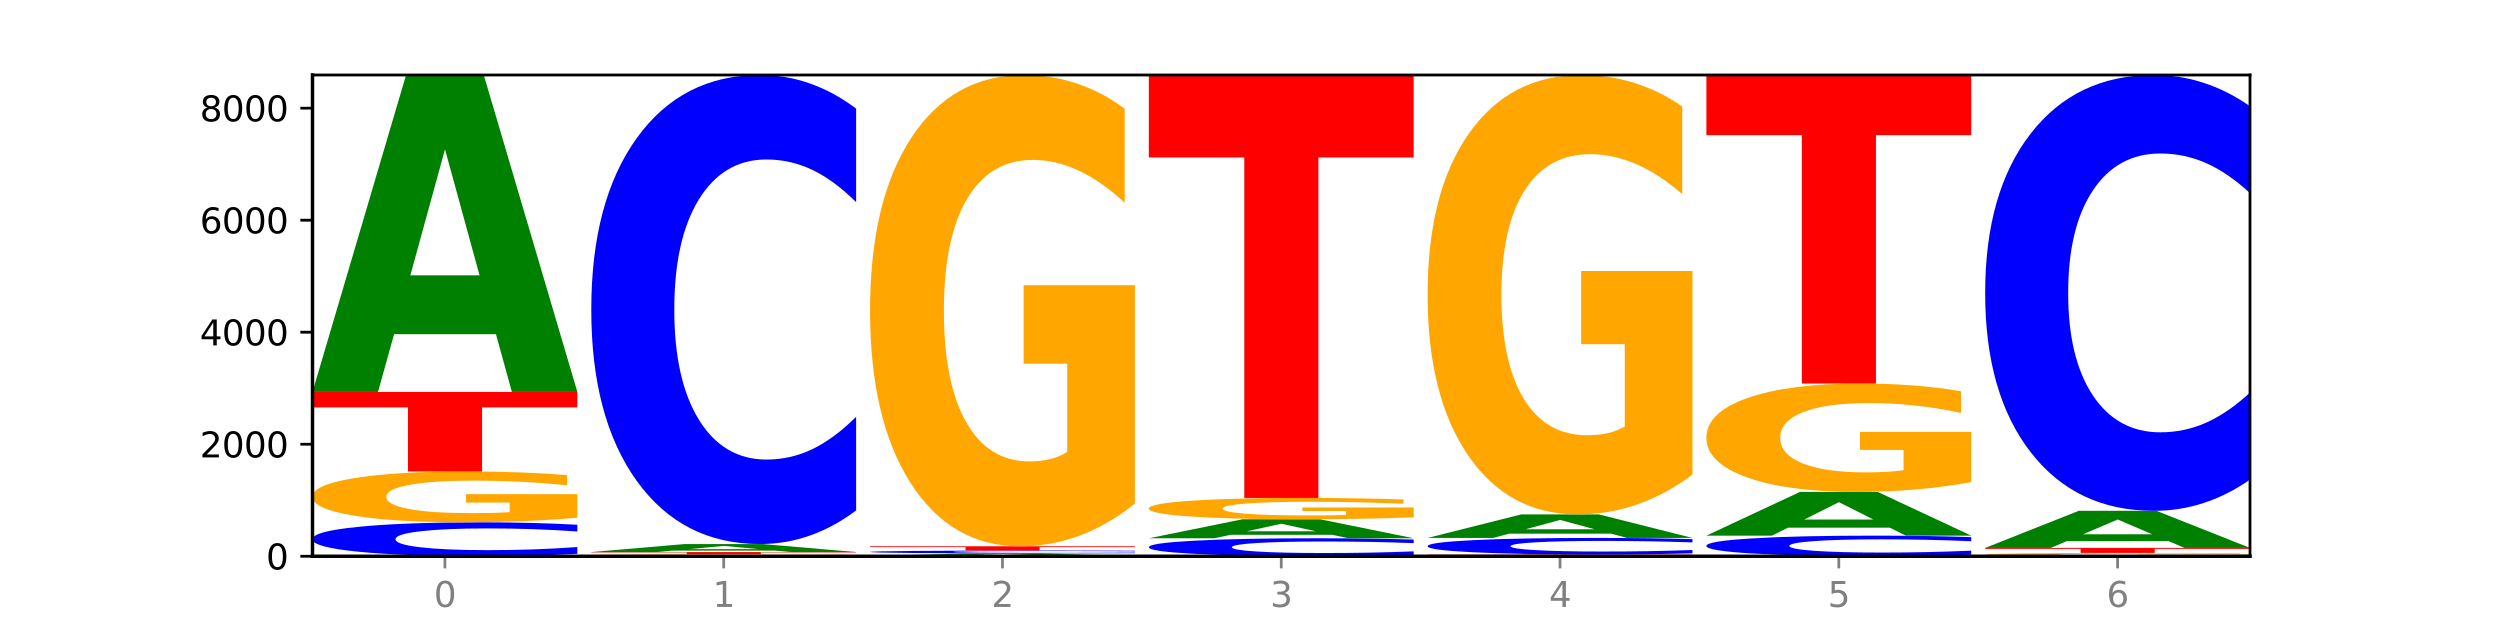 <?xml version="1.0" encoding="utf-8" standalone="no"?>
<!DOCTYPE svg PUBLIC "-//W3C//DTD SVG 1.1//EN"
  "http://www.w3.org/Graphics/SVG/1.1/DTD/svg11.dtd">
<svg xmlns:xlink="http://www.w3.org/1999/xlink" width="720pt" height="180pt" viewBox="0 0 720 180" xmlns="http://www.w3.org/2000/svg" version="1.1">
 <defs>
  <style type="text/css">*{stroke-linejoin: round; stroke-linecap: butt}</style>
 </defs>
 <g id="figure_1">
  <g id="patch_1">
   <path d="M 0 180 
L 720 180 
L 720 0 
L 0 0 
z
" style="fill: #ffffff"/>
  </g>
  <g id="axes_1">
   <g id="patch_2">
    <path d="M 90 160.2 
L 648 160.2 
L 648 21.6 
L 90 21.6 
z
" style="fill: #ffffff"/>
   </g>
   <g id="line2d_1">
    <path d="M 90 160.2 
L 648 160.2 
" clip-path="url(#p5f060b60b6)" style="fill: none; stroke: #000000; stroke-width: 0.5; stroke-linecap: square"/>
   </g>
   <g id="patch_3">
    <path d="M 166.273 159.499 
Q 159.893 159.847 152.994 160.022 
Q 146.095 160.2 138.581 160.2 
Q 116.174 160.2 103.087 158.883 
Q 90 157.567 90 155.315 
Q 90 153.056 103.087 151.741 
Q 116.174 150.424 138.581 150.424 
Q 146.095 150.424 152.994 150.602 
Q 159.893 150.778 166.273 151.125 
L 166.273 153.074 
Q 159.836 152.613 153.59 152.399 
Q 147.344 152.185 140.445 152.185 
Q 128.069 152.185 120.978 153.019 
Q 113.906 153.851 113.906 155.315 
Q 113.906 156.773 120.978 157.607 
Q 128.069 158.439 140.445 158.439 
Q 147.344 158.439 153.59 158.225 
Q 159.836 158.009 166.273 157.549 
L 166.273 159.499 
z
" clip-path="url(#p5f060b60b6)" style="fill: #0000ff"/>
   </g>
   <g id="patch_4">
    <path d="M 166.273 149.099 
Q 158.581 149.762 150.308 150.095 
Q 142.034 150.424 133.214 150.424 
Q 113.282 150.424 101.641 148.452 
Q 90 146.479 90 143.105 
Q 90 139.692 101.846 137.735 
Q 113.709 135.777 134.342 135.777 
Q 142.291 135.777 149.573 136.043 
Q 156.872 136.307 163.333 136.827 
L 163.333 139.747 
Q 156.667 139.078 150.068 138.748 
Q 143.47 138.416 136.838 138.416 
Q 124.564 138.416 117.914 139.632 
Q 111.265 140.845 111.265 143.105 
Q 111.265 145.344 117.675 146.567 
Q 124.085 147.786 135.88 147.786 
Q 139.094 147.786 141.846 147.716 
Q 144.598 147.644 146.786 147.493 
L 146.786 144.751 
L 134.222 144.751 
L 134.222 142.31 
L 166.273 142.31 
L 166.273 149.099 
z
" clip-path="url(#p5f060b60b6)" style="fill: #ffa600"/>
   </g>
   <g id="patch_5">
    <path d="M 90 112.871 
L 166.273 112.871 
L 166.273 117.338 
L 138.833 117.338 
L 138.833 135.777 
L 117.494 135.777 
L 117.494 117.338 
L 90 117.338 
L 90 112.871 
z
" clip-path="url(#p5f060b60b6)" style="fill: #ff0000"/>
   </g>
   <g id="patch_6">
    <path d="M 142.835 96.244 
L 113.501 96.244 
L 108.87 112.871 
L 90 112.871 
L 116.948 21.6 
L 139.326 21.6 
L 166.273 112.871 
L 147.419 112.871 
L 142.835 96.244 
z
M 118.18 79.304 
L 138.109 79.304 
L 128.16 43 
L 118.18 79.304 
z
" clip-path="url(#p5f060b60b6)" style="fill: #008000"/>
   </g>
   <g id="patch_7">
    <path d="M 246.561 160.147 
Q 238.869 160.174 230.595 160.187 
Q 222.322 160.2 213.501 160.2 
Q 193.57 160.2 181.929 160.122 
Q 170.288 160.044 170.288 159.91 
Q 170.288 159.775 182.134 159.697 
Q 193.997 159.619 214.63 159.619 
Q 222.578 159.619 229.86 159.63 
Q 237.159 159.64 243.621 159.661 
L 243.621 159.777 
Q 236.954 159.75 230.356 159.737 
Q 223.758 159.724 217.125 159.724 
Q 204.852 159.724 198.202 159.772 
Q 191.553 159.82 191.553 159.91 
Q 191.553 159.999 197.963 160.047 
Q 204.373 160.095 216.168 160.095 
Q 219.382 160.095 222.134 160.093 
Q 224.886 160.09 227.074 160.084 
L 227.074 159.975 
L 214.51 159.975 
L 214.51 159.878 
L 246.561 159.878 
L 246.561 160.147 
z
" clip-path="url(#p5f060b60b6)" style="fill: #ffa600"/>
   </g>
   <g id="patch_8">
    <path d="M 170.288 158.99 
L 246.561 158.99 
L 246.561 159.113 
L 219.12 159.113 
L 219.12 159.619 
L 197.782 159.619 
L 197.782 159.113 
L 170.288 159.113 
L 170.288 158.99 
z
" clip-path="url(#p5f060b60b6)" style="fill: #ff0000"/>
   </g>
   <g id="patch_9">
    <path d="M 223.122 158.57 
L 193.789 158.57 
L 189.157 158.99 
L 170.288 158.99 
L 197.235 156.683 
L 219.614 156.683 
L 246.561 158.99 
L 227.707 158.99 
L 223.122 158.57 
z
M 198.467 158.142 
L 218.397 158.142 
L 208.448 157.224 
L 198.467 158.142 
z
" clip-path="url(#p5f060b60b6)" style="fill: #008000"/>
   </g>
   <g id="patch_10">
    <path d="M 246.561 147.001 
Q 240.181 151.8 233.282 154.228 
Q 226.383 156.683 218.869 156.683 
Q 196.462 156.683 183.375 138.49 
Q 170.288 120.297 170.288 89.184 
Q 170.288 57.959 183.375 39.793 
Q 196.462 21.6 218.869 21.6 
Q 226.383 21.6 233.282 24.056 
Q 240.181 26.483 246.561 31.283 
L 246.561 58.21 
Q 240.123 51.848 233.878 48.89 
Q 227.632 45.932 220.733 45.932 
Q 208.357 45.932 201.266 57.457 
Q 194.194 68.953 194.194 89.184 
Q 194.194 109.33 201.266 120.855 
Q 208.357 132.351 220.733 132.351 
Q 227.632 132.351 233.878 129.393 
Q 240.123 126.408 246.561 120.045 
L 246.561 147.001 
z
" clip-path="url(#p5f060b60b6)" style="fill: #0000ff"/>
   </g>
   <g id="patch_11">
    <path d="M 303.41 160.05 
L 274.077 160.05 
L 269.445 160.2 
L 250.576 160.2 
L 277.523 159.377 
L 299.901 159.377 
L 326.849 160.2 
L 307.995 160.2 
L 303.41 160.05 
z
M 278.755 159.897 
L 298.685 159.897 
L 288.736 159.57 
L 278.755 159.897 
z
" clip-path="url(#p5f060b60b6)" style="fill: #008000"/>
   </g>
   <g id="patch_12">
    <path d="M 326.849 159.318 
Q 320.469 159.348 313.57 159.362 
Q 306.671 159.377 299.157 159.377 
Q 276.749 159.377 263.663 159.267 
Q 250.576 159.156 250.576 158.966 
Q 250.576 158.776 263.663 158.665 
Q 276.749 158.555 299.157 158.555 
Q 306.671 158.555 313.57 158.57 
Q 320.469 158.584 326.849 158.614 
L 326.849 158.778 
Q 320.411 158.739 314.166 158.721 
Q 307.92 158.703 301.021 158.703 
Q 288.645 158.703 281.554 158.773 
Q 274.482 158.843 274.482 158.966 
Q 274.482 159.089 281.554 159.159 
Q 288.645 159.229 301.021 159.229 
Q 307.92 159.229 314.166 159.211 
Q 320.411 159.193 326.849 159.154 
L 326.849 159.318 
z
" clip-path="url(#p5f060b60b6)" style="fill: #0000ff"/>
   </g>
   <g id="patch_13">
    <path d="M 250.576 157.329 
L 326.849 157.329 
L 326.849 157.568 
L 299.408 157.568 
L 299.408 158.555 
L 278.069 158.555 
L 278.069 157.568 
L 250.576 157.568 
L 250.576 157.329 
z
" clip-path="url(#p5f060b60b6)" style="fill: #ff0000"/>
   </g>
   <g id="patch_14">
    <path d="M 326.849 145.048 
Q 319.157 151.188 310.883 154.273 
Q 302.61 157.329 293.789 157.329 
Q 273.858 157.329 262.217 139.048 
Q 250.576 120.768 250.576 89.506 
Q 250.576 57.88 262.422 39.74 
Q 274.285 21.6 294.917 21.6 
Q 302.866 21.6 310.148 24.067 
Q 317.447 26.507 323.909 31.329 
L 323.909 58.385 
Q 317.242 52.189 310.644 49.133 
Q 304.046 46.049 297.413 46.049 
Q 285.14 46.049 278.49 57.32 
Q 271.84 68.562 271.84 89.506 
Q 271.84 110.254 278.251 121.581 
Q 284.661 132.88 296.456 132.88 
Q 299.669 132.88 302.422 132.235 
Q 305.174 131.562 307.362 130.16 
L 307.362 104.759 
L 294.798 104.759 
L 294.798 82.133 
L 326.849 82.133 
L 326.849 145.048 
z
" clip-path="url(#p5f060b60b6)" style="fill: #ffa600"/>
   </g>
   <g id="patch_15">
    <path d="M 407.137 159.829 
Q 400.757 160.013 393.858 160.106 
Q 386.959 160.2 379.445 160.2 
Q 357.037 160.2 343.95 159.503 
Q 330.863 158.805 330.863 157.613 
Q 330.863 156.416 343.95 155.719 
Q 357.037 155.022 379.445 155.022 
Q 386.959 155.022 393.858 155.116 
Q 400.757 155.209 407.137 155.393 
L 407.137 156.425 
Q 400.699 156.181 394.453 156.068 
Q 388.208 155.955 381.309 155.955 
Q 368.933 155.955 361.842 156.396 
Q 354.77 156.837 354.77 157.613 
Q 354.77 158.385 361.842 158.827 
Q 368.933 159.267 381.309 159.267 
Q 388.208 159.267 394.453 159.154 
Q 400.699 159.039 407.137 158.796 
L 407.137 159.829 
z
" clip-path="url(#p5f060b60b6)" style="fill: #0000ff"/>
   </g>
   <g id="patch_16">
    <path d="M 383.698 154.026 
L 354.364 154.026 
L 349.733 155.022 
L 330.863 155.022 
L 357.811 149.553 
L 380.189 149.553 
L 407.137 155.022 
L 388.283 155.022 
L 383.698 154.026 
z
M 359.043 153.011 
L 378.973 153.011 
L 369.023 150.836 
L 359.043 153.011 
z
" clip-path="url(#p5f060b60b6)" style="fill: #008000"/>
   </g>
   <g id="patch_17">
    <path d="M 407.137 148.997 
Q 399.444 149.275 391.171 149.415 
Q 382.897 149.553 374.077 149.553 
Q 354.145 149.553 342.504 148.726 
Q 330.863 147.898 330.863 146.482 
Q 330.863 145.05 342.709 144.229 
Q 354.573 143.407 375.205 143.407 
Q 383.154 143.407 390.436 143.519 
Q 397.735 143.63 404.197 143.848 
L 404.197 145.073 
Q 397.53 144.792 390.932 144.654 
Q 384.333 144.514 377.701 144.514 
Q 365.427 144.514 358.778 145.025 
Q 352.128 145.534 352.128 146.482 
Q 352.128 147.422 358.538 147.935 
Q 364.949 148.446 376.744 148.446 
Q 379.957 148.446 382.709 148.417 
Q 385.462 148.387 387.65 148.323 
L 387.65 147.173 
L 375.085 147.173 
L 375.085 146.148 
L 407.137 146.148 
L 407.137 148.997 
z
" clip-path="url(#p5f060b60b6)" style="fill: #ffa600"/>
   </g>
   <g id="patch_18">
    <path d="M 330.863 21.6 
L 407.137 21.6 
L 407.137 45.356 
L 379.696 45.356 
L 379.696 143.407 
L 358.357 143.407 
L 358.357 45.356 
L 330.863 45.356 
L 330.863 21.6 
z
" clip-path="url(#p5f060b60b6)" style="fill: #ff0000"/>
   </g>
   <g id="patch_19">
    <path d="M 411.151 159.7 
L 487.424 159.7 
L 487.424 159.797 
L 459.984 159.797 
L 459.984 160.2 
L 438.645 160.2 
L 438.645 159.797 
L 411.151 159.797 
L 411.151 159.7 
z
" clip-path="url(#p5f060b60b6)" style="fill: #ff0000"/>
   </g>
   <g id="patch_20">
    <path d="M 487.424 159.358 
Q 481.044 159.527 474.145 159.613 
Q 467.246 159.7 459.732 159.7 
Q 437.325 159.7 424.238 159.057 
Q 411.151 158.414 411.151 157.314 
Q 411.151 156.21 424.238 155.568 
Q 437.325 154.925 459.732 154.925 
Q 467.246 154.925 474.145 155.012 
Q 481.044 155.098 487.424 155.267 
L 487.424 156.219 
Q 480.987 155.994 474.741 155.89 
Q 468.495 155.785 461.596 155.785 
Q 449.221 155.785 442.129 156.193 
Q 435.057 156.599 435.057 157.314 
Q 435.057 158.026 442.129 158.433 
Q 449.221 158.84 461.596 158.84 
Q 468.495 158.84 474.741 158.735 
Q 480.987 158.63 487.424 158.405 
L 487.424 159.358 
z
" clip-path="url(#p5f060b60b6)" style="fill: #0000ff"/>
   </g>
   <g id="patch_21">
    <path d="M 463.986 153.691 
L 434.652 153.691 
L 430.021 154.925 
L 411.151 154.925 
L 438.099 148.15 
L 460.477 148.15 
L 487.424 154.925 
L 468.571 154.925 
L 463.986 153.691 
z
M 439.331 152.433 
L 459.261 152.433 
L 449.311 149.738 
L 439.331 152.433 
z
" clip-path="url(#p5f060b60b6)" style="fill: #008000"/>
   </g>
   <g id="patch_22">
    <path d="M 487.424 136.7 
Q 479.732 142.425 471.459 145.301 
Q 463.185 148.15 454.365 148.15 
Q 434.433 148.15 422.792 131.106 
Q 411.151 114.062 411.151 84.914 
Q 411.151 55.427 422.997 38.513 
Q 434.86 21.6 455.493 21.6 
Q 463.442 21.6 470.724 23.9 
Q 478.023 26.175 484.484 30.671 
L 484.484 55.897 
Q 477.818 50.12 471.219 47.271 
Q 464.621 44.395 457.989 44.395 
Q 445.715 44.395 439.066 54.904 
Q 432.416 65.387 432.416 84.914 
Q 432.416 104.259 438.826 114.82 
Q 445.236 125.355 457.031 125.355 
Q 460.245 125.355 462.997 124.753 
Q 465.749 124.126 467.937 122.819 
L 467.937 99.135 
L 455.373 99.135 
L 455.373 78.039 
L 487.424 78.039 
L 487.424 136.7 
z
" clip-path="url(#p5f060b60b6)" style="fill: #ffa600"/>
   </g>
   <g id="patch_23">
    <path d="M 567.712 159.774 
Q 561.332 159.985 554.433 160.092 
Q 547.534 160.2 540.02 160.2 
Q 517.613 160.2 504.526 159.4 
Q 491.439 158.601 491.439 157.234 
Q 491.439 155.862 504.526 155.063 
Q 517.613 154.264 540.02 154.264 
Q 547.534 154.264 554.433 154.372 
Q 561.332 154.478 567.712 154.689 
L 567.712 155.873 
Q 561.274 155.593 555.029 155.463 
Q 548.783 155.333 541.884 155.333 
Q 529.508 155.333 522.417 155.839 
Q 515.345 156.345 515.345 157.234 
Q 515.345 158.119 522.417 158.625 
Q 529.508 159.131 541.884 159.131 
Q 548.783 159.131 555.029 159.001 
Q 561.274 158.87 567.712 158.59 
L 567.712 159.774 
z
" clip-path="url(#p5f060b60b6)" style="fill: #0000ff"/>
   </g>
   <g id="patch_24">
    <path d="M 544.273 151.969 
L 514.94 151.969 
L 510.308 154.264 
L 491.439 154.264 
L 518.386 141.665 
L 540.765 141.665 
L 567.712 154.264 
L 548.858 154.264 
L 544.273 151.969 
z
M 519.618 149.63 
L 539.548 149.63 
L 529.599 144.619 
L 519.618 149.63 
z
" clip-path="url(#p5f060b60b6)" style="fill: #008000"/>
   </g>
   <g id="patch_25">
    <path d="M 567.712 138.841 
Q 560.02 140.253 551.746 140.962 
Q 543.473 141.665 534.652 141.665 
Q 514.721 141.665 503.08 137.461 
Q 491.439 133.257 491.439 126.068 
Q 491.439 118.795 503.285 114.623 
Q 515.148 110.451 535.781 110.451 
Q 543.729 110.451 551.011 111.019 
Q 558.311 111.579 564.772 112.689 
L 564.772 118.911 
Q 558.105 117.486 551.507 116.783 
Q 544.909 116.074 538.276 116.074 
Q 526.003 116.074 519.353 118.666 
Q 512.704 121.251 512.704 126.068 
Q 512.704 130.839 519.114 133.444 
Q 525.524 136.043 537.319 136.043 
Q 540.533 136.043 543.285 135.894 
Q 546.037 135.74 548.225 135.417 
L 548.225 129.575 
L 535.661 129.575 
L 535.661 124.372 
L 567.712 124.372 
L 567.712 138.841 
z
" clip-path="url(#p5f060b60b6)" style="fill: #ffa600"/>
   </g>
   <g id="patch_26">
    <path d="M 491.439 21.6 
L 567.712 21.6 
L 567.712 38.928 
L 540.272 38.928 
L 540.272 110.451 
L 518.933 110.451 
L 518.933 38.928 
L 491.439 38.928 
L 491.439 21.6 
z
" clip-path="url(#p5f060b60b6)" style="fill: #ff0000"/>
   </g>
   <g id="patch_27">
    <path d="M 648 160.112 
Q 640.308 160.156 632.034 160.178 
Q 623.761 160.2 614.94 160.2 
Q 595.009 160.2 583.368 160.07 
Q 571.727 159.939 571.727 159.716 
Q 571.727 159.491 583.573 159.361 
Q 595.436 159.232 616.068 159.232 
Q 624.017 159.232 631.299 159.25 
Q 638.598 159.267 645.06 159.302 
L 645.06 159.494 
Q 638.393 159.45 631.795 159.428 
Q 625.197 159.406 618.564 159.406 
Q 606.291 159.406 599.641 159.487 
Q 592.992 159.567 592.992 159.716 
Q 592.992 159.864 599.402 159.945 
Q 605.812 160.026 617.607 160.026 
Q 620.821 160.026 623.573 160.021 
Q 626.325 160.016 628.513 160.006 
L 628.513 159.825 
L 615.949 159.825 
L 615.949 159.664 
L 648 159.664 
L 648 160.112 
z
" clip-path="url(#p5f060b60b6)" style="fill: #ffa600"/>
   </g>
   <g id="patch_28">
    <path d="M 571.727 157.796 
L 648 157.796 
L 648 158.076 
L 620.559 158.076 
L 620.559 159.232 
L 599.221 159.232 
L 599.221 158.076 
L 571.727 158.076 
L 571.727 157.796 
z
" clip-path="url(#p5f060b60b6)" style="fill: #ff0000"/>
   </g>
   <g id="patch_29">
    <path d="M 624.561 155.851 
L 595.228 155.851 
L 590.596 157.796 
L 571.727 157.796 
L 598.674 147.118 
L 621.052 147.118 
L 648 157.796 
L 629.146 157.796 
L 624.561 155.851 
z
M 599.906 153.869 
L 619.836 153.869 
L 609.887 149.621 
L 599.906 153.869 
z
" clip-path="url(#p5f060b60b6)" style="fill: #008000"/>
   </g>
   <g id="patch_30">
    <path d="M 648 138.121 
Q 641.62 142.58 634.721 144.836 
Q 627.822 147.118 620.308 147.118 
Q 597.901 147.118 584.814 130.212 
Q 571.727 113.307 571.727 84.398 
Q 571.727 55.384 584.814 38.505 
Q 597.901 21.6 620.308 21.6 
Q 627.822 21.6 634.721 23.882 
Q 641.62 26.137 648 30.597 
L 648 55.618 
Q 641.562 49.706 635.317 46.958 
Q 629.071 44.209 622.172 44.209 
Q 609.796 44.209 602.705 54.918 
Q 595.633 65.6 595.633 84.398 
Q 595.633 103.118 602.705 113.826 
Q 609.796 124.508 622.172 124.508 
Q 629.071 124.508 635.317 121.76 
Q 641.562 118.986 648 113.074 
L 648 138.121 
z
" clip-path="url(#p5f060b60b6)" style="fill: #0000ff"/>
   </g>
   <g id="matplotlib.axis_1">
    <g id="xtick_1">
     <g id="line2d_2">
      <defs>
       <path id="m4f82778887" d="M 0 0 
L 0 3.5 
" style="stroke: #808080; stroke-width: 0.8"/>
      </defs>
      <g>
       <use xlink:href="#m4f82778887" x="128.137" y="160.2" style="fill: #808080; stroke: #808080; stroke-width: 0.8"/>
      </g>
     </g>
     <g id="text_1">
      <!-- 0 -->
      <g style="fill: #808080" transform="translate(124.955 174.798) scale(0.1 -0.1)">
       <defs>
        <path id="DejaVuSans-30" d="M 2034 4250 
Q 1547 4250 1301 3770 
Q 1056 3291 1056 2328 
Q 1056 1369 1301 889 
Q 1547 409 2034 409 
Q 2525 409 2770 889 
Q 3016 1369 3016 2328 
Q 3016 3291 2770 3770 
Q 2525 4250 2034 4250 
z
M 2034 4750 
Q 2819 4750 3233 4129 
Q 3647 3509 3647 2328 
Q 3647 1150 3233 529 
Q 2819 -91 2034 -91 
Q 1250 -91 836 529 
Q 422 1150 422 2328 
Q 422 3509 836 4129 
Q 1250 4750 2034 4750 
z
" transform="scale(0.016)"/>
       </defs>
       <use xlink:href="#DejaVuSans-30"/>
      </g>
     </g>
    </g>
    <g id="xtick_2">
     <g id="line2d_3">
      <g>
       <use xlink:href="#m4f82778887" x="208.424" y="160.2" style="fill: #808080; stroke: #808080; stroke-width: 0.8"/>
      </g>
     </g>
     <g id="text_2">
      <!-- 1 -->
      <g style="fill: #808080" transform="translate(205.243 174.798) scale(0.1 -0.1)">
       <defs>
        <path id="DejaVuSans-31" d="M 794 531 
L 1825 531 
L 1825 4091 
L 703 3866 
L 703 4441 
L 1819 4666 
L 2450 4666 
L 2450 531 
L 3481 531 
L 3481 0 
L 794 0 
L 794 531 
z
" transform="scale(0.016)"/>
       </defs>
       <use xlink:href="#DejaVuSans-31"/>
      </g>
     </g>
    </g>
    <g id="xtick_3">
     <g id="line2d_4">
      <g>
       <use xlink:href="#m4f82778887" x="288.712" y="160.2" style="fill: #808080; stroke: #808080; stroke-width: 0.8"/>
      </g>
     </g>
     <g id="text_3">
      <!-- 2 -->
      <g style="fill: #808080" transform="translate(285.531 174.798) scale(0.1 -0.1)">
       <defs>
        <path id="DejaVuSans-32" d="M 1228 531 
L 3431 531 
L 3431 0 
L 469 0 
L 469 531 
Q 828 903 1448 1529 
Q 2069 2156 2228 2338 
Q 2531 2678 2651 2914 
Q 2772 3150 2772 3378 
Q 2772 3750 2511 3984 
Q 2250 4219 1831 4219 
Q 1534 4219 1204 4116 
Q 875 4013 500 3803 
L 500 4441 
Q 881 4594 1212 4672 
Q 1544 4750 1819 4750 
Q 2544 4750 2975 4387 
Q 3406 4025 3406 3419 
Q 3406 3131 3298 2873 
Q 3191 2616 2906 2266 
Q 2828 2175 2409 1742 
Q 1991 1309 1228 531 
z
" transform="scale(0.016)"/>
       </defs>
       <use xlink:href="#DejaVuSans-32"/>
      </g>
     </g>
    </g>
    <g id="xtick_4">
     <g id="line2d_5">
      <g>
       <use xlink:href="#m4f82778887" x="369" y="160.2" style="fill: #808080; stroke: #808080; stroke-width: 0.8"/>
      </g>
     </g>
     <g id="text_4">
      <!-- 3 -->
      <g style="fill: #808080" transform="translate(365.819 174.798) scale(0.1 -0.1)">
       <defs>
        <path id="DejaVuSans-33" d="M 2597 2516 
Q 3050 2419 3304 2112 
Q 3559 1806 3559 1356 
Q 3559 666 3084 287 
Q 2609 -91 1734 -91 
Q 1441 -91 1130 -33 
Q 819 25 488 141 
L 488 750 
Q 750 597 1062 519 
Q 1375 441 1716 441 
Q 2309 441 2620 675 
Q 2931 909 2931 1356 
Q 2931 1769 2642 2001 
Q 2353 2234 1838 2234 
L 1294 2234 
L 1294 2753 
L 1863 2753 
Q 2328 2753 2575 2939 
Q 2822 3125 2822 3475 
Q 2822 3834 2567 4026 
Q 2313 4219 1838 4219 
Q 1578 4219 1281 4162 
Q 984 4106 628 3988 
L 628 4550 
Q 988 4650 1302 4700 
Q 1616 4750 1894 4750 
Q 2613 4750 3031 4423 
Q 3450 4097 3450 3541 
Q 3450 3153 3228 2886 
Q 3006 2619 2597 2516 
z
" transform="scale(0.016)"/>
       </defs>
       <use xlink:href="#DejaVuSans-33"/>
      </g>
     </g>
    </g>
    <g id="xtick_5">
     <g id="line2d_6">
      <g>
       <use xlink:href="#m4f82778887" x="449.288" y="160.2" style="fill: #808080; stroke: #808080; stroke-width: 0.8"/>
      </g>
     </g>
     <g id="text_5">
      <!-- 4 -->
      <g style="fill: #808080" transform="translate(446.107 174.798) scale(0.1 -0.1)">
       <defs>
        <path id="DejaVuSans-34" d="M 2419 4116 
L 825 1625 
L 2419 1625 
L 2419 4116 
z
M 2253 4666 
L 3047 4666 
L 3047 1625 
L 3713 1625 
L 3713 1100 
L 3047 1100 
L 3047 0 
L 2419 0 
L 2419 1100 
L 313 1100 
L 313 1709 
L 2253 4666 
z
" transform="scale(0.016)"/>
       </defs>
       <use xlink:href="#DejaVuSans-34"/>
      </g>
     </g>
    </g>
    <g id="xtick_6">
     <g id="line2d_7">
      <g>
       <use xlink:href="#m4f82778887" x="529.576" y="160.2" style="fill: #808080; stroke: #808080; stroke-width: 0.8"/>
      </g>
     </g>
     <g id="text_6">
      <!-- 5 -->
      <g style="fill: #808080" transform="translate(526.394 174.798) scale(0.1 -0.1)">
       <defs>
        <path id="DejaVuSans-35" d="M 691 4666 
L 3169 4666 
L 3169 4134 
L 1269 4134 
L 1269 2991 
Q 1406 3038 1543 3061 
Q 1681 3084 1819 3084 
Q 2600 3084 3056 2656 
Q 3513 2228 3513 1497 
Q 3513 744 3044 326 
Q 2575 -91 1722 -91 
Q 1428 -91 1123 -41 
Q 819 9 494 109 
L 494 744 
Q 775 591 1075 516 
Q 1375 441 1709 441 
Q 2250 441 2565 725 
Q 2881 1009 2881 1497 
Q 2881 1984 2565 2268 
Q 2250 2553 1709 2553 
Q 1456 2553 1204 2497 
Q 953 2441 691 2322 
L 691 4666 
z
" transform="scale(0.016)"/>
       </defs>
       <use xlink:href="#DejaVuSans-35"/>
      </g>
     </g>
    </g>
    <g id="xtick_7">
     <g id="line2d_8">
      <g>
       <use xlink:href="#m4f82778887" x="609.863" y="160.2" style="fill: #808080; stroke: #808080; stroke-width: 0.8"/>
      </g>
     </g>
     <g id="text_7">
      <!-- 6 -->
      <g style="fill: #808080" transform="translate(606.682 174.798) scale(0.1 -0.1)">
       <defs>
        <path id="DejaVuSans-36" d="M 2113 2584 
Q 1688 2584 1439 2293 
Q 1191 2003 1191 1497 
Q 1191 994 1439 701 
Q 1688 409 2113 409 
Q 2538 409 2786 701 
Q 3034 994 3034 1497 
Q 3034 2003 2786 2293 
Q 2538 2584 2113 2584 
z
M 3366 4563 
L 3366 3988 
Q 3128 4100 2886 4159 
Q 2644 4219 2406 4219 
Q 1781 4219 1451 3797 
Q 1122 3375 1075 2522 
Q 1259 2794 1537 2939 
Q 1816 3084 2150 3084 
Q 2853 3084 3261 2657 
Q 3669 2231 3669 1497 
Q 3669 778 3244 343 
Q 2819 -91 2113 -91 
Q 1303 -91 875 529 
Q 447 1150 447 2328 
Q 447 3434 972 4092 
Q 1497 4750 2381 4750 
Q 2619 4750 2861 4703 
Q 3103 4656 3366 4563 
z
" transform="scale(0.016)"/>
       </defs>
       <use xlink:href="#DejaVuSans-36"/>
      </g>
     </g>
    </g>
   </g>
   <g id="matplotlib.axis_2">
    <g id="ytick_1">
     <g id="line2d_9">
      <defs>
       <path id="m6716c978fd" d="M 0 0 
L -3.5 0 
" style="stroke: #000000; stroke-width: 0.8"/>
      </defs>
      <g>
       <use xlink:href="#m6716c978fd" x="90" y="160.2" style="stroke: #000000; stroke-width: 0.8"/>
      </g>
     </g>
     <g id="text_8">
      <!-- 0 -->
      <g transform="translate(76.638 163.999) scale(0.1 -0.1)">
       <use xlink:href="#DejaVuSans-30"/>
      </g>
     </g>
    </g>
    <g id="ytick_2">
     <g id="line2d_10">
      <g>
       <use xlink:href="#m6716c978fd" x="90" y="127.937" style="stroke: #000000; stroke-width: 0.8"/>
      </g>
     </g>
     <g id="text_9">
      <!-- 2000 -->
      <g transform="translate(57.55 131.737) scale(0.1 -0.1)">
       <use xlink:href="#DejaVuSans-32"/>
       <use xlink:href="#DejaVuSans-30" x="63.623"/>
       <use xlink:href="#DejaVuSans-30" x="127.246"/>
       <use xlink:href="#DejaVuSans-30" x="190.869"/>
      </g>
     </g>
    </g>
    <g id="ytick_3">
     <g id="line2d_11">
      <g>
       <use xlink:href="#m6716c978fd" x="90" y="95.675" style="stroke: #000000; stroke-width: 0.8"/>
      </g>
     </g>
     <g id="text_10">
      <!-- 4000 -->
      <g transform="translate(57.55 99.474) scale(0.1 -0.1)">
       <use xlink:href="#DejaVuSans-34"/>
       <use xlink:href="#DejaVuSans-30" x="63.623"/>
       <use xlink:href="#DejaVuSans-30" x="127.246"/>
       <use xlink:href="#DejaVuSans-30" x="190.869"/>
      </g>
     </g>
    </g>
    <g id="ytick_4">
     <g id="line2d_12">
      <g>
       <use xlink:href="#m6716c978fd" x="90" y="63.412" style="stroke: #000000; stroke-width: 0.8"/>
      </g>
     </g>
     <g id="text_11">
      <!-- 6000 -->
      <g transform="translate(57.55 67.212) scale(0.1 -0.1)">
       <use xlink:href="#DejaVuSans-36"/>
       <use xlink:href="#DejaVuSans-30" x="63.623"/>
       <use xlink:href="#DejaVuSans-30" x="127.246"/>
       <use xlink:href="#DejaVuSans-30" x="190.869"/>
      </g>
     </g>
    </g>
    <g id="ytick_5">
     <g id="line2d_13">
      <g>
       <use xlink:href="#m6716c978fd" x="90" y="31.15" style="stroke: #000000; stroke-width: 0.8"/>
      </g>
     </g>
     <g id="text_12">
      <!-- 8000 -->
      <g transform="translate(57.55 34.949) scale(0.1 -0.1)">
       <defs>
        <path id="DejaVuSans-38" d="M 2034 2216 
Q 1584 2216 1326 1975 
Q 1069 1734 1069 1313 
Q 1069 891 1326 650 
Q 1584 409 2034 409 
Q 2484 409 2743 651 
Q 3003 894 3003 1313 
Q 3003 1734 2745 1975 
Q 2488 2216 2034 2216 
z
M 1403 2484 
Q 997 2584 770 2862 
Q 544 3141 544 3541 
Q 544 4100 942 4425 
Q 1341 4750 2034 4750 
Q 2731 4750 3128 4425 
Q 3525 4100 3525 3541 
Q 3525 3141 3298 2862 
Q 3072 2584 2669 2484 
Q 3125 2378 3379 2068 
Q 3634 1759 3634 1313 
Q 3634 634 3220 271 
Q 2806 -91 2034 -91 
Q 1263 -91 848 271 
Q 434 634 434 1313 
Q 434 1759 690 2068 
Q 947 2378 1403 2484 
z
M 1172 3481 
Q 1172 3119 1398 2916 
Q 1625 2713 2034 2713 
Q 2441 2713 2670 2916 
Q 2900 3119 2900 3481 
Q 2900 3844 2670 4047 
Q 2441 4250 2034 4250 
Q 1625 4250 1398 4047 
Q 1172 3844 1172 3481 
z
" transform="scale(0.016)"/>
       </defs>
       <use xlink:href="#DejaVuSans-38"/>
       <use xlink:href="#DejaVuSans-30" x="63.623"/>
       <use xlink:href="#DejaVuSans-30" x="127.246"/>
       <use xlink:href="#DejaVuSans-30" x="190.869"/>
      </g>
     </g>
    </g>
   </g>
   <g id="patch_31">
    <path d="M 90 160.2 
L 90 21.6 
" style="fill: none; stroke: #000000; stroke-linejoin: miter; stroke-linecap: square"/>
   </g>
   <g id="patch_32">
    <path d="M 648 160.2 
L 648 21.6 
" style="fill: none; stroke: #000000; stroke-width: 0.8; stroke-linejoin: miter; stroke-linecap: square"/>
   </g>
   <g id="patch_33">
    <path d="M 90 160.2 
L 648 160.2 
" style="fill: none; stroke: #000000; stroke-linejoin: miter; stroke-linecap: square"/>
   </g>
   <g id="patch_34">
    <path d="M 90 21.6 
L 648 21.6 
" style="fill: none; stroke: #000000; stroke-width: 0.8; stroke-linejoin: miter; stroke-linecap: square"/>
   </g>
  </g>
 </g>
 <defs>
  <clipPath id="p5f060b60b6">
   <rect x="90" y="21.6" width="558" height="138.6"/>
  </clipPath>
 </defs>
</svg>
